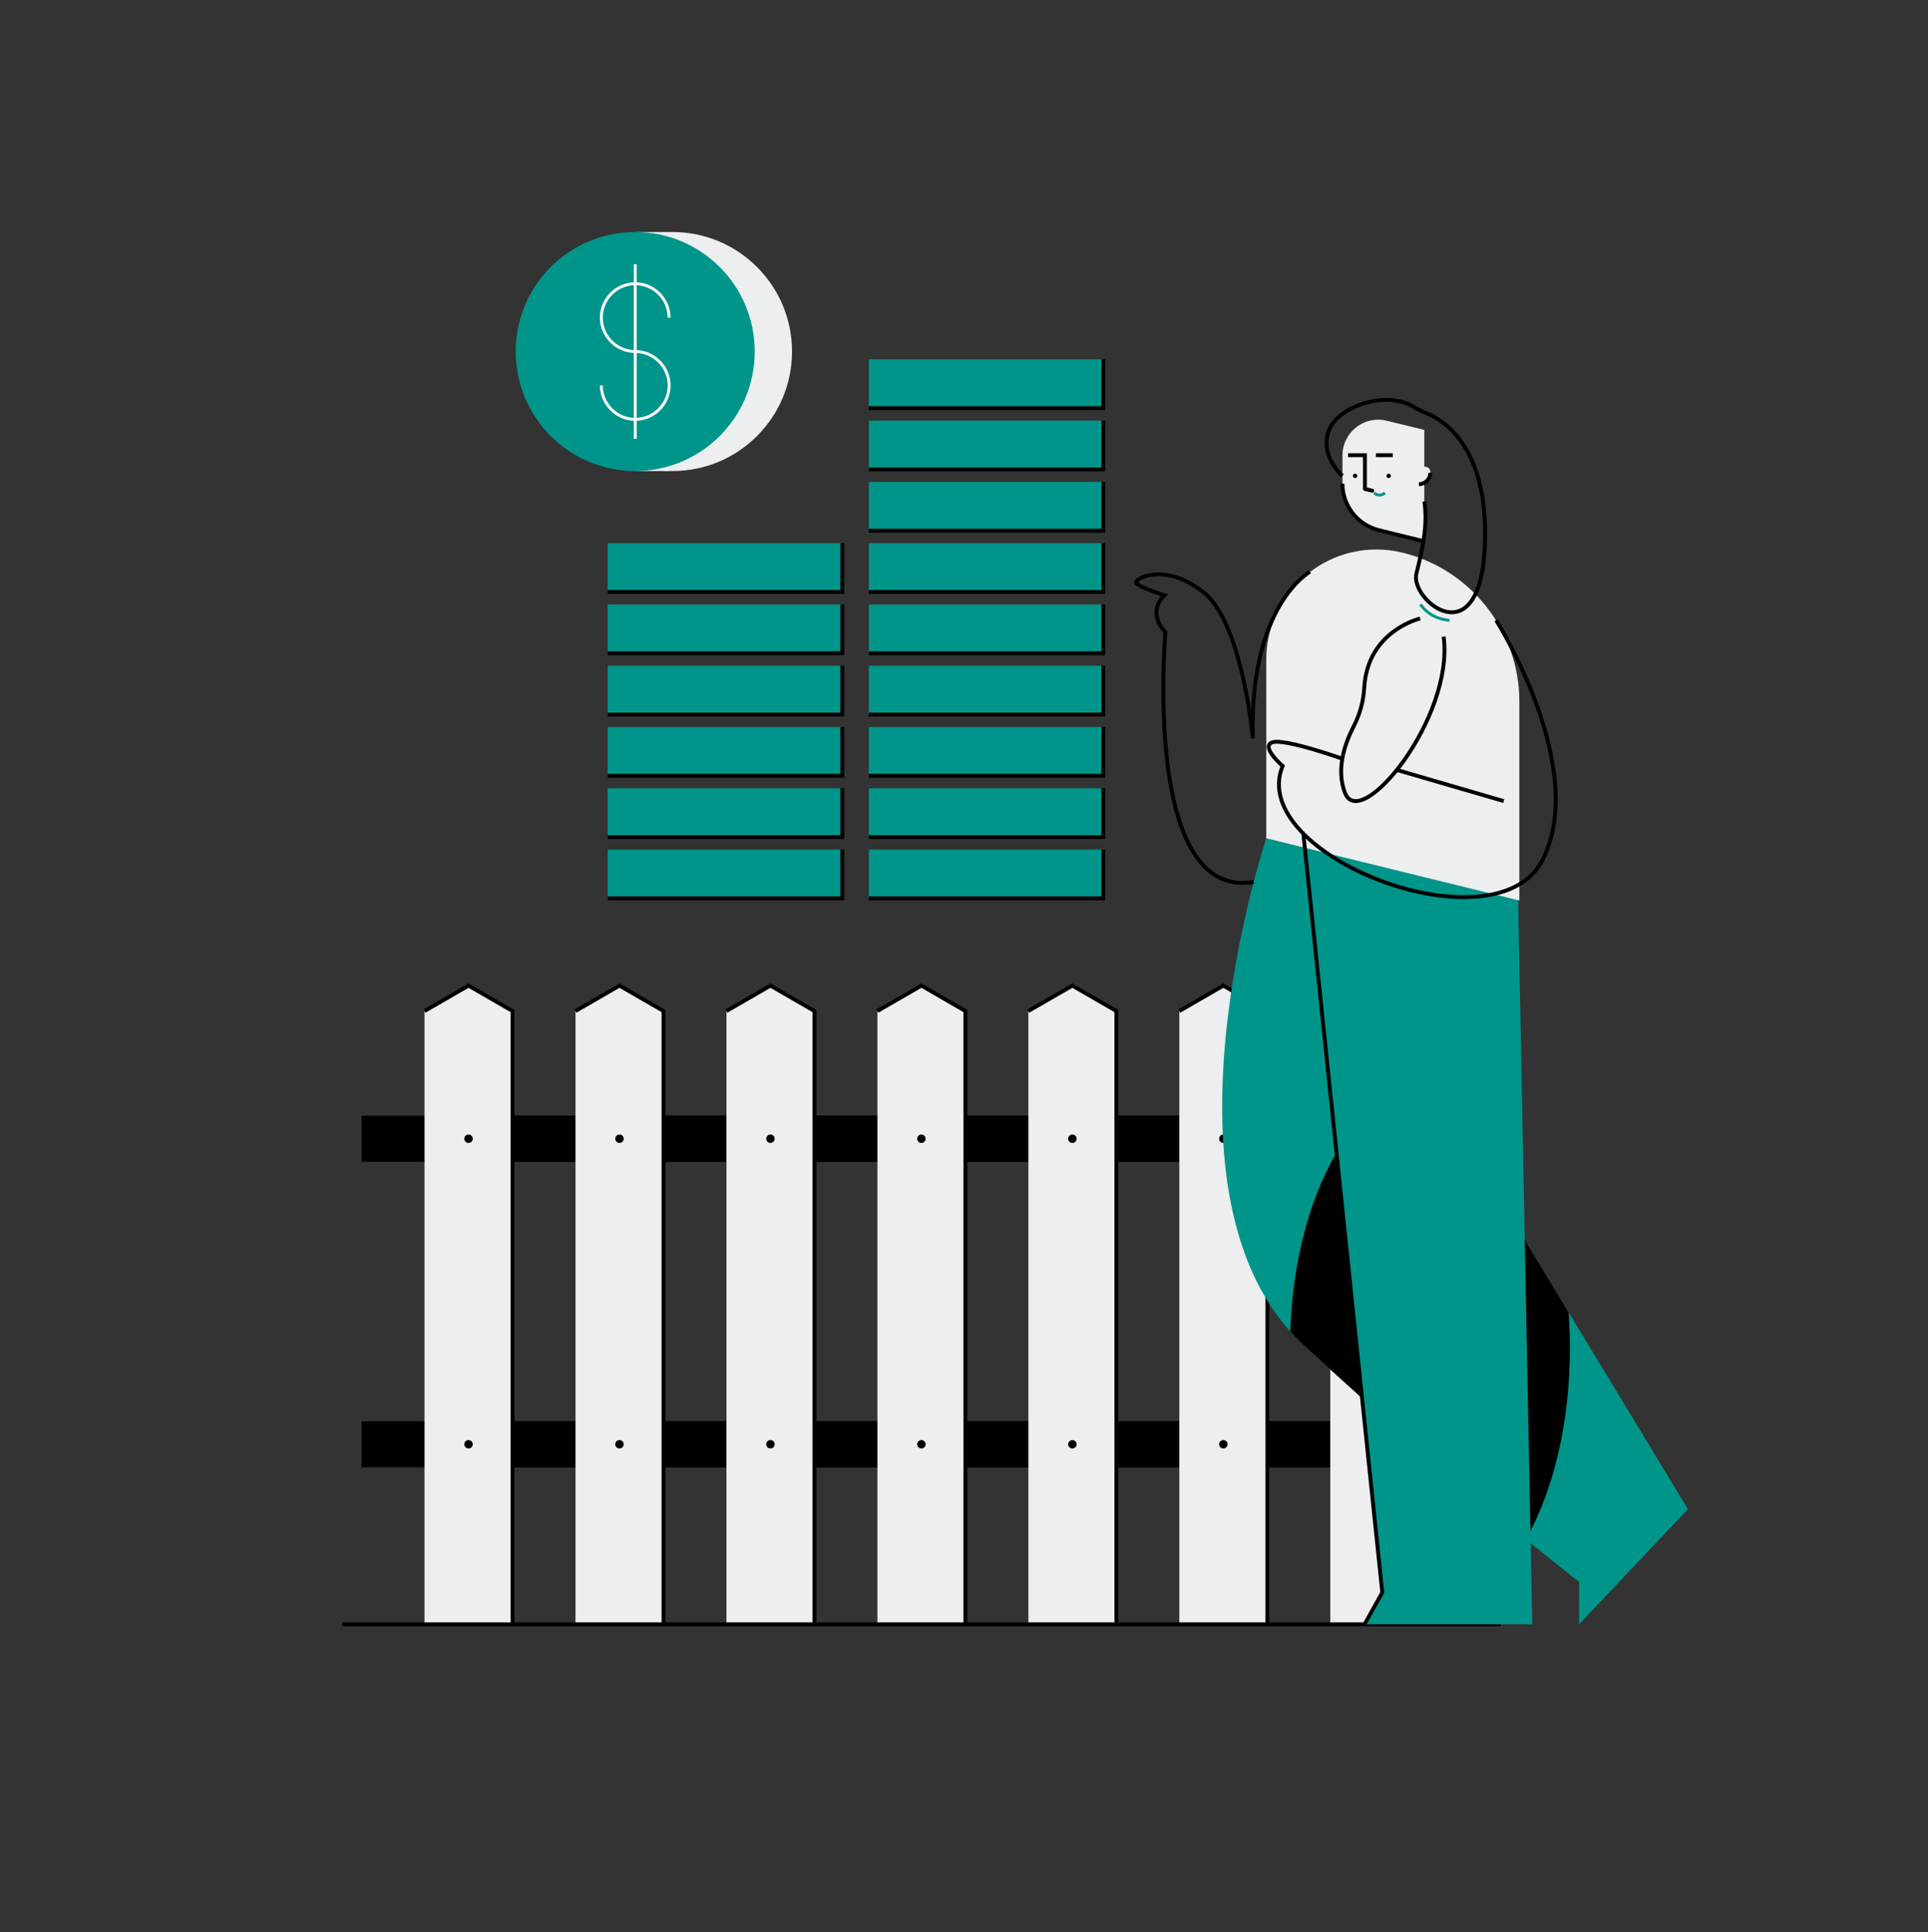 <?xml version="1.0" encoding="UTF-8" standalone="no"?><!DOCTYPE svg PUBLIC "-//W3C//DTD SVG 1.1//EN" "http://www.w3.org/Graphics/SVG/1.1/DTD/svg11.dtd"><svg width="100%" height="100%" viewBox="0 0 500 501" version="1.1" xmlns="http://www.w3.org/2000/svg" xmlns:xlink="http://www.w3.org/1999/xlink" xml:space="preserve" xmlns:serif="http://www.serif.com/" style="fill-rule:evenodd;clip-rule:evenodd;stroke-miterlimit:10;"><rect x="0" y="0" width="500" height="501" fill="#333333" stroke="none"/><rect id="money" x="0" y="0.597" width="500" height="500" style="fill:none;"/><clipPath id="_clip1"><rect x="0" y="0.597" width="500" height="500"/></clipPath><g clip-path="url(#_clip1)"><g id="illustration-money"><g><rect x="93.765" y="289.317" width="55.48" height="11.945" style="fill-rule:nonzero;"/><rect x="93.765" y="368.552" width="55.48" height="11.945" style="fill-rule:nonzero;"/><path d="M132.915,421.202l-0,-159.025l-11.41,-6.585l-11.41,6.585l-0,159.025" style="fill:#edeeef;fill-rule:nonzero;"/><path d="M132.915,421.202l-0,-159.025l-11.41,-6.585l-11.41,6.585" style="fill:none;fill-rule:nonzero;stroke:#000;stroke-width:1px;"/><circle cx="121.505" cy="295.292" r="1.095"/><circle cx="121.505" cy="374.527" r="1.095"/><rect x="132.915" y="289.317" width="55.48" height="11.945" style="fill-rule:nonzero;"/><rect x="132.915" y="368.552" width="55.48" height="11.945" style="fill-rule:nonzero;"/><path d="M172.065,421.202l-0,-159.025l-11.41,-6.585l-11.41,6.585l-0,159.025" style="fill:#edeeef;fill-rule:nonzero;"/><path d="M172.065,421.202l-0,-159.025l-11.41,-6.585l-11.41,6.585" style="fill:none;fill-rule:nonzero;stroke:#000;stroke-width:1px;"/><circle cx="160.655" cy="295.292" r="1.095"/><circle cx="160.655" cy="374.527" r="1.095"/><rect x="172.065" y="289.317" width="55.48" height="11.945" style="fill-rule:nonzero;"/><rect x="172.065" y="368.552" width="55.48" height="11.945" style="fill-rule:nonzero;"/><path d="M211.215,421.202l-0,-159.025l-11.41,-6.585l-11.41,6.585l-0,159.025" style="fill:#edeeef;fill-rule:nonzero;"/><path d="M211.215,421.202l-0,-159.025l-11.41,-6.585l-11.41,6.585" style="fill:none;fill-rule:nonzero;stroke:#000;stroke-width:1px;"/><circle cx="199.805" cy="295.292" r="1.095"/><circle cx="199.805" cy="374.527" r="1.095"/><rect x="211.215" y="289.317" width="55.48" height="11.945" style="fill-rule:nonzero;"/><rect x="211.215" y="368.552" width="55.48" height="11.945" style="fill-rule:nonzero;"/><path d="M250.365,421.202l-0,-159.025l-11.41,-6.585l-11.41,6.585l-0,159.025" style="fill:#edeeef;fill-rule:nonzero;"/><path d="M250.365,421.202l-0,-159.025l-11.41,-6.585l-11.41,6.585" style="fill:none;fill-rule:nonzero;stroke:#000;stroke-width:1px;"/><circle cx="238.955" cy="295.292" r="1.095"/><circle cx="238.955" cy="374.527" r="1.095"/><rect x="250.365" y="289.317" width="55.48" height="11.945" style="fill-rule:nonzero;"/><rect x="250.365" y="368.552" width="55.48" height="11.945" style="fill-rule:nonzero;"/><path d="M289.515,421.202l-0,-159.025l-11.41,-6.585l-11.415,6.585l-0,159.025" style="fill:#edeeef;fill-rule:nonzero;"/><path d="M289.515,421.202l-0,-159.025l-11.41,-6.585l-11.415,6.585" style="fill:none;fill-rule:nonzero;stroke:#000;stroke-width:1px;"/><circle cx="278.105" cy="295.292" r="1.095"/><circle cx="278.105" cy="374.527" r="1.095"/><rect x="289.515" y="289.317" width="55.48" height="11.945" style="fill-rule:nonzero;"/><rect x="289.515" y="368.552" width="55.48" height="11.945" style="fill-rule:nonzero;"/><path d="M328.665,421.202l-0,-159.025l-11.41,-6.585l-11.415,6.585l-0,159.025" style="fill:#edeeef;fill-rule:nonzero;"/><path d="M328.665,421.202l-0,-159.025l-11.41,-6.585l-11.415,6.585" style="fill:none;fill-rule:nonzero;stroke:#000;stroke-width:1px;"/><circle cx="317.255" cy="295.292" r="1.095"/><circle cx="317.255" cy="374.527" r="1.095"/><rect x="328.665" y="289.317" width="55.48" height="11.945" style="fill-rule:nonzero;"/><rect x="328.665" y="368.552" width="55.48" height="11.945" style="fill-rule:nonzero;"/><path d="M367.815,421.202l-0,-159.025l-11.41,-6.585l-11.41,6.585l-0,159.025" style="fill:#edeeef;fill-rule:nonzero;"/><path d="M367.815,421.202l-0,-159.025l-11.41,-6.585l-11.41,6.585" style="fill:none;fill-rule:nonzero;stroke:#000;stroke-width:1px;"/><circle cx="356.405" cy="295.292" r="1.095"/><circle cx="356.405" cy="374.527" r="1.095"/><path d="M88.75,421.202l300.405,-0" style="fill:none;fill-rule:nonzero;stroke:#000;stroke-width:1px;"/><path d="M437.735,391.322l-60.39,-99.595l-6.41,-63.885l-42.55,-10.455c-0,-0 -31.275,93.54 9.64,131.34c40.915,37.8 71.5,61.5 71.5,61.5l-0,10.97l28.21,-29.875Z" style="fill:#00958a;fill-rule:nonzero;"/><path d="M407.135,349.627c-0,-3.165 -0.12,-6.28 -0.34,-9.33l-29.45,-48.57l-0.945,-9.4c-1.808,-0.529 -3.682,-0.798 -5.565,-0.8c-19.265,-0 -35,28.16 -36.22,63.735c1.073,1.2 2.21,2.355 3.41,3.465c24.295,22.445 44.975,39.92 57.725,50.415c7.01,-12.415 11.385,-30.005 11.385,-49.515Z" style="fill-rule:nonzero;"/><path d="M338.025,216.402l46.835,-3.21l8.515,3.47l4.005,204.54l-43.505,-0l4.6,-8.24l-20.45,-196.56Z" style="fill:#00958a;fill-rule:nonzero;"/><path d="M348.15,118.037l-0,7.395c0.001,5.696 3.923,10.696 9.455,12.055l11.765,2.895l-0,-28.905l-9.785,-2.38c-0.72,-0.177 -1.459,-0.266 -2.2,-0.266c-5.065,-0 -9.233,4.166 -9.235,9.231l-0,-0.025Z" style="fill:#edeeef;fill-rule:nonzero;"/><path d="M348.15,125.432c0.001,5.696 3.923,10.696 9.455,12.055l11.765,2.895" style="fill:none;fill-rule:nonzero;stroke:#000;stroke-width:1px;"/><circle cx="360.135" cy="123.397" r="0.565"/><circle cx="351.425" cy="123.397" r="0.565"/><path d="M353.98,126.782l-0,-8.745l-4.38,-0" style="fill:none;fill-rule:nonzero;stroke:#000;stroke-width:1px;"/><path d="M361.205,118.037l-4.38,-0" style="fill:none;fill-rule:nonzero;stroke:#000;stroke-width:1px;"/><path d="M367.97,122.517l-0,3.035c0.002,-0 0.003,-0 0.005,-0c1.624,-0 2.96,-1.337 2.96,-2.96c0,-0.002 0,-0.004 -0,-0.005l-0,-0.27c-0.175,-1.84 -2.965,-1.65 -2.965,0.2Z" style="fill:#edeeef;fill-rule:nonzero;"/><path d="M367.97,125.552c0.002,-0 0.003,-0 0.005,-0c1.624,-0 2.96,-1.337 2.96,-2.96c0,-0.002 0,-0.004 -0,-0.005" style="fill:none;fill-rule:nonzero;stroke:#000;stroke-width:1px;"/><path d="M356.375,127.802c0.762,0.759 2.013,0.759 2.775,-0" style="fill:none;fill-rule:nonzero;stroke:#00958a;stroke-width:0.75px;"/><path d="M353.98,126.787l1.915,0.47" style="fill:none;fill-rule:nonzero;stroke:#000;stroke-width:1px;stroke-linecap:round;"/><path d="M328.385,171.052l-0,46.335l65.64,16.13l-0,-51.6c-0,-18.237 -12.551,-34.246 -30.26,-38.6c-2.232,-0.549 -4.522,-0.827 -6.82,-0.827c-15.668,0 -28.56,12.893 -28.56,28.56c-0,0.001 -0,0.001 -0,0.002Z" style="fill:#edeeef;fill-rule:nonzero;"/><path d="M353.875,421.202l4.6,-8.24l-20.45,-196.56" style="fill:none;fill-rule:nonzero;stroke:#000;stroke-width:1px;"/><path d="M348.15,123.397c-0,-0 -6.05,-5.165 -3.5,-11.83c2.375,-6.25 14.94,-10.45 22,-6.045c0.996,0.616 2.047,1.138 3.14,1.56c4.5,1.76 16,8.67 15.33,33.3c-0.8,30.65 -19.53,15.315 -17.8,8.385c1.73,-6.93 2.935,-12.735 2.07,-18.735" style="fill:none;fill-rule:nonzero;stroke:#000;stroke-width:1px;"/><path d="M368.37,156.717c-0,-0 2.2,3.735 7.53,4.135" style="fill:none;fill-rule:nonzero;stroke:#00958a;stroke-width:0.75px;"/><g><path d="M368.3,160.392c-0,-0 -13.675,3.13 -14.5,17.955c-0.205,3.51 -1.147,6.938 -2.765,10.06c-2.265,4.39 -4.615,11.105 -2.215,17.245c4,10.235 28.305,-19.355 25.575,-40.55" style="fill:none;fill-rule:nonzero;stroke:#000;stroke-width:1px;"/><path d="M388,160.852c-0,-0 24.1,38.045 12.1,62.045c-12,24 -77.065,-1.065 -67.465,-24.265c-0,-0 -5.865,-5.065 -2.665,-6.135c3.2,-1.07 18.135,4.25 18.135,4.25" style="fill:none;fill-rule:nonzero;stroke:#000;stroke-width:1px;"/><path d="M362.245,199.657l27.725,8.085" style="fill:none;fill-rule:nonzero;stroke:#000;stroke-width:1px;"/><path d="M339.725,148.272c-0,-0 -15.78,8.645 -14.825,43.16c-0,-0 -2.665,-29.865 -12.8,-37.865c-10.135,-8 -18.23,-3.41 -17.43,-2.345c0.8,1.065 7.3,3.145 7.3,3.145c-0,-0 -4.8,4 0.265,9.6c-0,-0 -6.145,69.705 22.89,64.73" style="fill:none;fill-rule:nonzero;stroke:#000;stroke-width:1px;"/></g><circle cx="174.41" cy="91.157" r="30.99" style="fill:#edeeef;"/><rect x="164.735" y="60.167" width="8.79" height="61.98" style="fill:#edeeef;fill-rule:nonzero;"/><circle cx="164.735" cy="91.157" r="30.99" style="fill:#00958a;"/><path d="M164.735,91.157c-4.822,-0 -8.79,-3.968 -8.79,-8.79c-0,-4.822 3.968,-8.79 8.79,-8.79c4.822,-0 8.79,3.968 8.79,8.79" style="fill:none;fill-rule:nonzero;stroke:#fff;stroke-width:0.75px;"/><path d="M164.735,91.157c0.002,-0 0.003,-0 0.005,-0c4.825,-0 8.795,3.97 8.795,8.795c-0,4.824 -3.97,8.795 -8.795,8.795c-4.825,-0 -8.795,-3.971 -8.795,-8.795" style="fill:none;fill-rule:nonzero;stroke:#fff;stroke-width:0.75px;"/><path d="M164.735,68.532l-0,45.255" style="fill:none;fill-rule:nonzero;stroke:#fff;stroke-width:0.75px;"/><rect x="225.33" y="220.322" width="60.805" height="12.645" style="fill:#00958a;fill-rule:nonzero;"/><path d="M286.13,220.322l-0,12.645l-60.8,-0" style="fill:none;fill-rule:nonzero;stroke:#000;stroke-width:1px;"/><rect x="225.33" y="204.427" width="60.805" height="12.645" style="fill:#00958a;fill-rule:nonzero;"/><path d="M286.13,204.427l-0,12.65l-60.8,-0" style="fill:none;fill-rule:nonzero;stroke:#000;stroke-width:1px;"/><rect x="225.33" y="188.537" width="60.805" height="12.645" style="fill:#00958a;fill-rule:nonzero;"/><path d="M286.13,188.537l-0,12.645l-60.8,-0" style="fill:none;fill-rule:nonzero;stroke:#000;stroke-width:1px;"/><rect x="225.33" y="172.647" width="60.805" height="12.645" style="fill:#00958a;fill-rule:nonzero;"/><path d="M286.13,172.647l-0,12.645l-60.8,-0" style="fill:none;fill-rule:nonzero;stroke:#000;stroke-width:1px;"/><rect x="225.33" y="156.752" width="60.805" height="12.645" style="fill:#00958a;fill-rule:nonzero;"/><path d="M286.13,156.752l-0,12.645l-60.8,-0" style="fill:none;fill-rule:nonzero;stroke:#000;stroke-width:1px;"/><rect x="225.33" y="140.862" width="60.805" height="12.645" style="fill:#00958a;fill-rule:nonzero;"/><path d="M286.13,140.862l-0,12.645l-60.8,-0" style="fill:none;fill-rule:nonzero;stroke:#000;stroke-width:1px;"/><rect x="225.33" y="124.967" width="60.805" height="12.645" style="fill:#00958a;fill-rule:nonzero;"/><path d="M286.13,124.967l-0,12.65l-60.8,-0" style="fill:none;fill-rule:nonzero;stroke:#000;stroke-width:1px;"/><rect x="225.33" y="109.077" width="60.805" height="12.645" style="fill:#00958a;fill-rule:nonzero;"/><path d="M286.13,109.077l-0,12.645l-60.8,-0" style="fill:none;fill-rule:nonzero;stroke:#000;stroke-width:1px;"/><rect x="225.33" y="93.187" width="60.805" height="12.645" style="fill:#00958a;fill-rule:nonzero;"/><path d="M286.13,93.187l-0,12.645l-60.8,-0" style="fill:none;fill-rule:nonzero;stroke:#000;stroke-width:1px;"/><rect x="157.62" y="220.322" width="60.805" height="12.645" style="fill:#00958a;fill-rule:nonzero;"/><path d="M218.425,220.322l-0,12.645l-60.805,-0" style="fill:none;fill-rule:nonzero;stroke:#000;stroke-width:1px;"/><rect x="157.62" y="204.427" width="60.805" height="12.645" style="fill:#00958a;fill-rule:nonzero;"/><path d="M218.425,204.427l-0,12.65l-60.805,-0" style="fill:none;fill-rule:nonzero;stroke:#000;stroke-width:1px;"/><rect x="157.62" y="188.537" width="60.805" height="12.645" style="fill:#00958a;fill-rule:nonzero;"/><path d="M218.425,188.537l-0,12.645l-60.805,-0" style="fill:none;fill-rule:nonzero;stroke:#000;stroke-width:1px;"/><rect x="157.62" y="172.647" width="60.805" height="12.645" style="fill:#00958a;fill-rule:nonzero;"/><path d="M218.425,172.647l-0,12.645l-60.805,-0" style="fill:none;fill-rule:nonzero;stroke:#000;stroke-width:1px;"/><rect x="157.62" y="156.752" width="60.805" height="12.645" style="fill:#00958a;fill-rule:nonzero;"/><path d="M218.425,156.752l-0,12.645l-60.805,-0" style="fill:none;fill-rule:nonzero;stroke:#000;stroke-width:1px;"/><rect x="157.62" y="140.862" width="60.805" height="12.645" style="fill:#00958a;fill-rule:nonzero;"/><path d="M218.425,140.862l-0,12.645l-60.805,-0" style="fill:none;fill-rule:nonzero;stroke:#000;stroke-width:1px;"/><rect x="-0" y="0.597" width="500" height="500" style="fill:none;"/></g></g></g></svg>